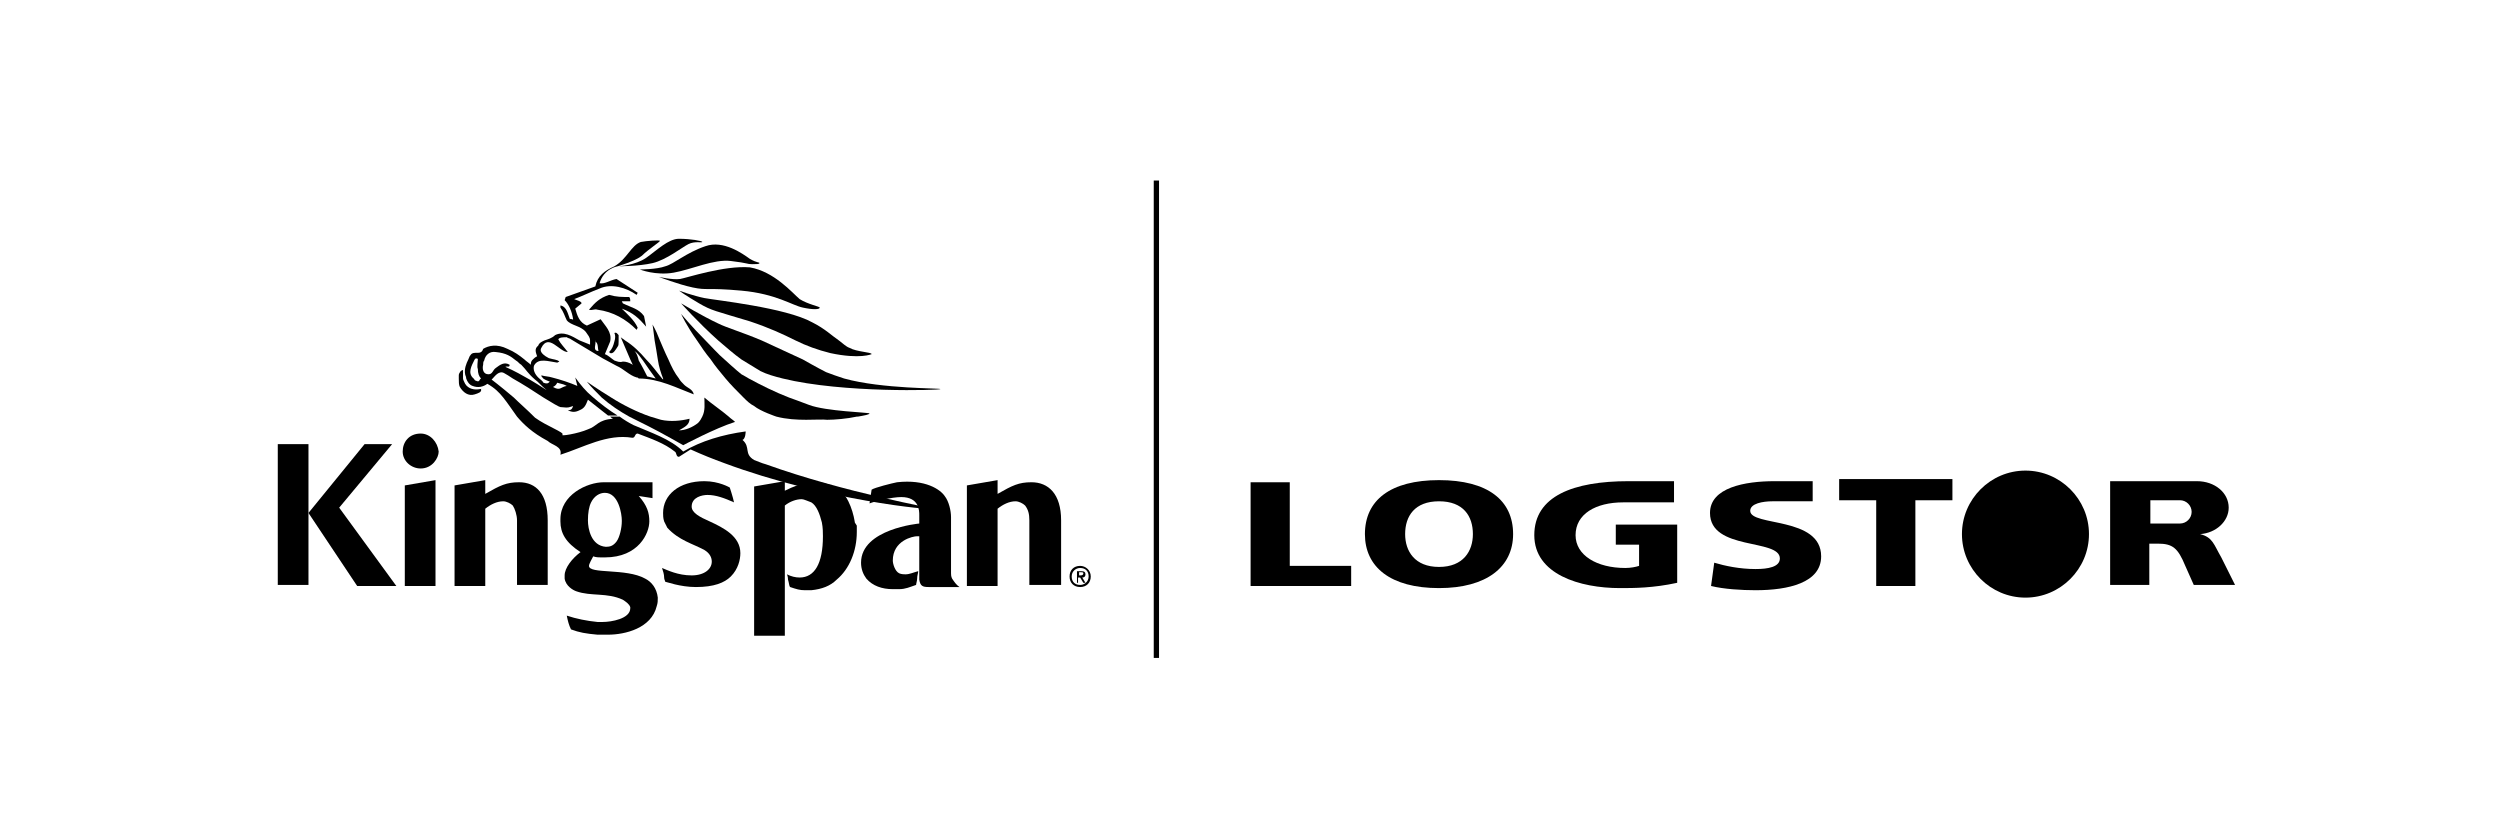<svg width="180" height="60" viewBox="0 0 180 60" fill="none" xmlns="http://www.w3.org/2000/svg">
<g clip-path="url(#clip0_408_237)">
<g clip-path="url(#clip1_408_237)">
<path d="M46.676 30.682C47.59 31.14 49.191 32.054 49.191 32.054C49.191 32.054 51.477 30.835 52.926 30.377C52.773 30.225 52.621 30.149 52.468 29.996C51.935 29.539 51.249 29.082 50.715 28.624C50.715 29.082 50.792 29.539 50.563 29.996C50.487 30.149 50.41 30.301 50.258 30.453C49.877 30.758 49.343 30.987 48.886 30.987C49.267 30.758 49.648 30.606 49.648 30.149C49.039 30.301 48.276 30.377 47.59 30.225C47.362 30.149 47.057 30.072 46.828 29.996C45.914 29.691 44.847 29.158 44.008 28.624C43.017 28.015 42.255 27.481 42.255 27.481C42.56 27.862 42.941 28.243 43.322 28.624C43.932 29.158 44.618 29.615 45.304 29.996C45.761 30.225 46.219 30.453 46.676 30.682Z" fill="black"/>
<path d="M58.261 29.158C57.88 29.005 56.813 28.624 56.813 28.624C55.822 28.243 54.755 27.71 53.916 27.253C53.916 27.253 53.535 27.024 53.383 26.948C53.078 26.719 52.163 25.881 52.163 25.881C51.706 25.5 51.249 24.966 50.791 24.509C49.801 23.518 49.039 22.603 49.039 22.603C49.039 22.603 49.42 23.442 50.182 24.509C50.487 24.966 50.791 25.423 51.173 25.881C51.477 26.338 51.859 26.795 52.24 27.253C52.621 27.71 53.078 28.167 53.535 28.624C53.764 28.853 53.993 29.082 54.297 29.234C54.755 29.615 55.898 29.996 55.898 29.996C57.346 30.377 58.947 30.149 59.556 30.225C60.09 30.225 61.005 30.149 61.691 29.996H61.767C62.224 29.92 62.605 29.844 62.605 29.768C62.529 29.691 59.48 29.615 58.261 29.158Z" fill="black"/>
<path d="M34.557 28.015C34.176 28.091 33.719 28.015 33.49 27.634C33.414 27.481 33.338 27.329 33.338 27.252C33.338 27.1 33.338 26.871 33.338 26.643C33.185 26.643 33.033 26.871 33.033 27.024C33.033 27.1 33.033 27.176 33.033 27.252C33.033 27.481 33.033 27.71 33.109 27.862C33.338 28.243 33.719 28.548 34.176 28.396C34.405 28.32 34.709 28.243 34.633 28.015C34.709 27.938 34.709 28.015 34.557 28.015Z" fill="black"/>
<path d="M60.776 27.252C60.319 27.1 59.861 26.948 59.48 26.795C58.87 26.49 57.803 25.881 57.803 25.881C56.66 25.347 55.669 24.89 54.831 24.509C53.383 23.899 52.316 23.594 51.706 23.289C50.563 22.756 49.039 21.841 49.039 21.841C49.039 21.841 50.258 23.213 51.706 24.509C52.24 24.966 52.849 25.499 53.383 25.881C53.383 25.881 54.374 26.49 54.755 26.719C55.212 26.948 55.746 27.1 56.355 27.252C60.7 28.319 67.712 28.091 67.712 28.015C67.788 27.938 63.52 28.015 60.776 27.252Z" fill="black"/>
<path d="M44.541 19.174C44.541 19.174 45.99 19.174 46.98 18.945C47.971 18.716 49.114 17.802 49.572 17.573C50.029 17.344 50.563 17.497 50.563 17.421C50.563 17.344 49.724 17.192 48.886 17.192C48.124 17.192 47.285 18.03 46.523 18.564C45.761 19.097 44.541 19.174 44.541 19.174Z" fill="black"/>
<path d="M48.962 20.088C48.428 20.164 47.438 19.936 47.438 19.936C47.438 19.936 48.809 20.469 49.876 20.698C50.943 20.926 50.867 20.698 53.382 20.926C55.898 21.155 57.041 21.993 57.803 22.146C58.489 22.298 59.022 22.298 59.022 22.146C59.022 22.07 58.184 21.917 57.574 21.536C57.041 21.079 55.745 19.555 53.992 19.25C52.163 19.097 49.419 20.012 48.962 20.088Z" fill="black"/>
<path d="M55.136 33.426C54.831 33.35 54.526 33.197 54.297 33.121C53.535 32.664 54.069 32.206 53.459 31.673C53.688 31.597 53.688 31.063 53.688 31.063C52.011 31.292 50.487 31.749 49.191 32.511C48.276 31.597 46.828 31.139 45.609 30.606C45.304 30.453 44.923 30.225 44.618 29.996H43.932C44.008 30.072 44.084 30.149 44.161 30.149C43.017 30.225 43.017 30.682 42.332 30.911C41.646 31.216 40.274 31.444 40.502 31.292C40.655 31.139 39.359 30.682 38.521 30.072L38.444 29.996C37.911 29.463 37.377 29.005 36.996 28.624C36.006 27.786 35.396 27.329 35.396 27.329C35.396 27.329 35.396 27.329 35.472 27.252C35.624 27.1 35.929 26.643 36.31 26.871C36.463 26.948 36.692 27.1 36.92 27.252C37.606 27.634 38.444 28.167 39.13 28.624C39.74 29.005 40.274 29.31 40.35 29.31C41.036 29.387 40.96 29.31 41.264 29.234C41.188 29.463 41.112 29.539 40.883 29.539C41.188 29.691 41.417 29.691 41.722 29.539C42.103 29.387 42.179 29.158 42.332 28.777C42.332 28.777 43.094 29.387 43.78 29.92H44.466C43.856 29.539 43.246 29.082 42.636 28.548C42.179 28.167 41.798 27.71 41.417 27.176L41.569 27.786C41.036 27.557 40.35 27.329 39.74 27.176C39.512 27.1 39.207 27.1 38.978 27.024C38.978 27.1 38.978 27.1 39.054 27.176C39.13 27.329 39.435 27.405 39.588 27.481C39.435 27.634 39.359 27.634 39.13 27.557C39.054 27.405 38.902 27.329 38.749 27.176C38.521 26.948 38.368 26.643 38.444 26.338C38.749 25.728 39.512 26.033 40.121 26.109L40.274 26.033C40.121 25.881 39.816 25.881 39.588 25.804C39.512 25.804 39.435 25.728 39.283 25.652C39.054 25.499 38.826 25.271 38.978 25.042C39.512 23.975 40.274 25.347 40.883 25.347C40.655 25.042 40.35 24.737 40.197 24.432C40.274 24.28 40.579 24.28 40.807 24.28C40.883 24.356 41.036 24.356 41.112 24.432C41.874 24.89 42.636 25.347 43.399 25.804C43.703 25.957 44.084 26.185 44.389 26.338C44.923 26.567 45.304 27.024 45.837 27.176C45.914 27.176 45.914 27.176 45.99 27.252C47.438 27.252 48.734 27.938 49.953 28.396C49.877 28.015 49.496 27.938 49.267 27.71C49.115 27.557 48.962 27.405 48.886 27.252C48.581 26.871 48.353 26.414 48.124 25.881C47.895 25.423 47.514 24.509 47.514 24.509C47.362 24.128 47.209 23.747 46.981 23.365C46.981 23.365 47.057 23.823 47.133 24.509C47.209 24.89 47.286 25.423 47.362 25.881C47.438 26.414 47.59 26.871 47.743 27.252V27.329L47.667 27.252C47.286 26.795 46.981 26.338 46.523 25.881C46.066 25.347 45.609 24.89 44.999 24.509C44.923 24.432 44.77 24.356 44.694 24.28C44.694 24.28 45.152 25.347 45.38 25.881C45.533 26.185 45.609 26.414 45.761 26.643L45.99 26.719C45.761 26.338 45.304 26.033 44.847 26.033C44.618 26.109 44.466 26.033 44.237 25.957C44.008 25.804 43.78 25.576 43.551 25.499L43.932 24.585C44.084 23.899 43.551 23.442 43.246 22.984L42.255 23.442C41.722 23.213 41.569 22.756 41.417 22.222L41.874 21.841C41.874 21.689 41.493 21.612 41.341 21.536C41.95 21.308 42.56 21.003 43.17 20.774C44.008 20.393 45.075 20.698 45.837 21.231L45.914 21.079L44.389 20.088C43.932 20.164 43.551 20.469 43.17 20.393C43.475 19.326 44.466 19.174 44.466 19.174C44.466 19.174 45.761 18.792 46.219 18.411C46.676 17.954 47.514 17.421 47.514 17.344C47.514 17.268 46.523 17.344 46.142 17.421C45.456 17.649 45.152 18.64 44.237 19.174C43.551 19.478 43.017 19.859 42.865 20.622L40.731 21.384L40.655 21.612C40.96 21.917 41.188 22.451 41.264 22.984C41.264 23.061 41.112 22.908 41.036 22.984C40.883 22.603 40.807 22.07 40.35 21.994V22.146C40.579 22.451 40.655 22.756 40.807 23.061C41.112 23.442 41.798 23.442 42.179 23.899C42.332 24.128 42.484 24.28 42.484 24.509C42.484 24.585 42.484 24.737 42.484 24.814C42.255 24.737 41.95 24.585 41.722 24.509C41.188 24.204 40.579 23.823 39.969 24.128C39.74 24.356 39.435 24.432 39.207 24.509C39.054 24.585 38.826 24.661 38.749 24.89C38.444 25.118 38.597 25.423 38.673 25.652C38.521 25.728 38.444 25.804 38.368 25.881C38.292 25.957 38.216 26.033 38.216 26.262C38.063 26.109 37.911 26.033 37.759 25.881C37.377 25.576 37.073 25.347 36.539 25.118C35.777 24.737 35.167 24.89 34.786 25.118C34.634 25.652 34.1 25.195 33.872 25.576C33.795 25.652 33.795 25.728 33.719 25.881C33.567 26.185 33.414 26.567 33.49 26.948C33.49 27.024 33.567 27.1 33.567 27.252C33.643 27.481 33.795 27.71 34.024 27.786C34.405 27.938 34.786 27.862 35.091 27.634C35.624 27.938 35.929 28.243 36.234 28.624C36.539 29.005 36.844 29.463 37.225 29.996C37.682 30.53 38.292 31.139 39.435 31.749C39.74 32.054 40.502 32.13 40.35 32.74C42.027 32.206 43.703 31.216 45.533 31.52C45.761 31.52 45.685 31.216 45.914 31.216C46.904 31.597 47.819 31.902 48.581 32.511C48.734 32.587 48.657 32.892 48.886 32.892L49.724 32.359C50.563 32.74 51.325 33.045 52.163 33.35C59.328 36.017 67.178 36.779 67.178 36.627C67.407 36.627 60.852 35.484 55.136 33.426ZM40.121 27.557C40.655 27.71 40.502 27.634 40.807 27.786C40.35 27.862 40.35 28.167 39.816 27.862C39.969 27.786 40.045 27.71 40.121 27.557ZM45.685 25.271C45.914 25.423 46.066 25.652 46.295 25.957C46.6 26.414 46.981 26.948 47.209 27.252L46.6 27.1C46.447 26.795 46.219 26.338 45.99 25.957C45.914 25.652 45.837 25.423 45.685 25.271ZM42.865 24.585C42.865 24.509 42.865 24.509 42.865 24.585C42.865 24.509 42.941 24.509 42.865 24.585C43.094 24.737 43.017 25.042 43.094 25.271C42.636 25.271 42.941 24.737 42.865 24.585ZM34.634 27.252C34.481 27.329 34.557 27.557 34.253 27.405C34.176 27.405 34.176 27.329 34.1 27.252C33.643 26.871 33.948 26.338 34.176 25.881L34.253 25.804C34.329 25.804 34.405 25.804 34.405 25.881C34.405 26.033 34.329 26.414 34.405 26.567C34.405 26.871 34.481 27.1 34.634 27.252ZM35.167 26.948C34.786 26.948 34.71 26.567 34.786 26.262C34.786 26.185 34.786 26.033 34.862 25.957C34.939 25.576 35.243 25.271 35.701 25.347C36.463 25.423 36.768 25.652 37.149 25.957C37.301 26.033 37.377 26.185 37.53 26.262C37.911 26.643 37.987 26.871 38.521 27.329C38.749 27.481 38.978 27.786 39.359 28.091C38.902 27.786 38.521 27.557 38.14 27.329C37.606 27.024 37.073 26.719 36.387 26.414C36.539 26.338 36.692 26.49 36.692 26.262C36.31 26.033 36.006 26.262 35.701 26.49C35.472 26.643 35.472 26.948 35.167 26.948Z" fill="black"/>
<path d="M44.236 24.585C44.16 24.89 44.084 25.118 43.855 25.347L43.932 25.423C44.16 25.499 44.313 25.195 44.465 24.966C44.541 24.89 44.541 24.737 44.541 24.585C44.541 24.356 44.541 24.128 44.541 24.128C44.465 24.051 44.389 23.899 44.236 23.975C44.313 24.128 44.313 24.356 44.236 24.585Z" fill="black"/>
<path d="M58.489 23.213C56.584 22.146 51.478 21.612 50.715 21.46C49.953 21.308 48.886 20.926 48.886 20.926C48.886 20.926 49.42 21.308 50.334 21.841C51.249 22.375 51.478 22.375 53.993 23.137C55.365 23.594 56.355 24.051 57.27 24.509C58.032 24.89 58.871 25.195 59.785 25.423C61.919 25.88 62.758 25.499 62.758 25.499C62.758 25.347 61.691 25.347 61.157 25.042C60.928 24.966 60.7 24.737 60.395 24.509C59.938 24.204 59.404 23.67 58.489 23.213Z" fill="black"/>
<path d="M46.066 19.402C46.066 19.402 47.21 19.859 48.505 19.631C49.801 19.402 51.401 18.64 52.621 18.792C53.917 18.945 53.764 19.021 54.145 19.021C54.45 19.021 54.679 19.021 54.679 18.945C54.679 18.869 54.526 18.945 53.993 18.64C53.459 18.259 52.087 17.268 50.792 17.725C49.42 18.183 48.505 19.021 47.896 19.174C47.286 19.402 46.066 19.402 46.066 19.402Z" fill="black"/>
<path d="M46.523 23.518L46.37 22.756C45.989 22.222 45.456 22.146 44.846 21.841L44.77 21.689H45.38C45.38 21.612 45.38 21.46 45.303 21.384C44.77 21.384 44.389 21.384 43.855 21.231C43.169 21.46 42.864 21.765 42.407 22.298C42.636 22.375 42.788 22.222 43.017 22.298C44.16 22.451 45.075 22.984 45.837 23.747L45.913 23.594C45.684 23.061 45.151 22.603 44.77 22.222C45.608 22.527 45.989 22.908 46.523 23.518Z" fill="black"/>
<path d="M30.289 31.216C29.451 31.216 28.994 31.825 28.994 32.511C28.994 33.197 29.603 33.731 30.289 33.731C31.128 33.731 31.585 32.968 31.585 32.511C31.509 31.825 30.975 31.216 30.289 31.216Z" fill="black"/>
<path d="M46.447 41.657C45.075 40.895 42.407 41.352 42.407 40.743C42.407 40.59 42.636 40.209 42.712 40.057C42.941 40.133 43.017 40.133 43.551 40.133C45.99 40.133 46.752 38.38 46.752 37.542C46.752 36.932 46.599 36.398 45.99 35.712L46.98 35.865V34.722H43.474C42.255 34.722 40.35 35.636 40.35 37.389C40.35 37.465 40.35 37.465 40.35 37.542C40.35 38.38 40.731 39.066 41.798 39.752C41.188 40.209 40.654 40.895 40.654 41.429C40.654 41.505 40.654 41.581 40.654 41.657C40.731 42.191 41.264 42.496 41.493 42.572C42.56 42.953 43.703 42.648 44.846 43.182C45.075 43.334 45.304 43.486 45.38 43.715V43.791C45.38 44.553 44.008 44.782 43.398 44.782C43.322 44.782 43.246 44.782 43.017 44.782C42.255 44.706 41.493 44.553 40.807 44.325C40.883 44.706 40.959 45.011 41.112 45.316C41.721 45.544 42.179 45.62 43.017 45.697H43.779C44.999 45.697 46.904 45.239 47.285 43.639C47.361 43.41 47.361 43.258 47.361 43.029C47.285 42.343 46.904 41.886 46.447 41.657ZM42.331 37.465C42.331 36.932 42.407 36.474 42.56 36.17C42.788 35.712 43.17 35.484 43.551 35.484C44.541 35.484 44.77 37.008 44.77 37.465V37.542C44.77 37.999 44.618 38.685 44.389 38.99C44.16 39.294 43.932 39.371 43.627 39.371C42.56 39.294 42.331 38.075 42.331 37.465Z" fill="black"/>
<path d="M68.55 41.657C68.474 41.505 68.474 41.352 68.474 41.276V37.237C68.474 36.779 68.321 36.093 68.016 35.712C67.711 35.255 66.644 34.493 64.587 34.722C64.205 34.798 62.986 35.103 62.757 35.255L62.605 36.246C62.986 36.093 64.205 35.789 64.891 35.789C66.187 35.789 66.187 36.779 66.187 37.084V37.618V37.694C66.187 37.694 61.995 38.075 61.995 40.514C61.995 40.971 62.148 41.352 62.376 41.657C62.834 42.191 63.519 42.419 64.282 42.419C64.358 42.419 64.434 42.419 64.739 42.419C65.196 42.419 65.501 42.267 65.958 42.115C65.958 42.038 66.035 41.81 66.035 41.657C66.035 41.429 66.111 41.276 66.111 41.124C65.806 41.2 65.501 41.352 65.196 41.352C65.12 41.352 64.891 41.352 64.739 41.276C64.434 41.124 64.282 40.59 64.282 40.362C64.282 38.913 65.73 38.609 66.035 38.609H66.187V41.429C66.187 41.505 66.187 41.657 66.187 41.733C66.263 42.191 66.416 42.267 66.873 42.267H69.083C68.855 42.115 68.702 41.886 68.55 41.657Z" fill="black"/>
<path d="M24.421 36.551L28.232 31.978H26.25L22.21 36.932L25.716 42.191H28.536L24.421 36.551Z" fill="black"/>
<path d="M61.538 37.541C61.462 37.084 61.309 36.551 61.081 36.093C61.004 35.941 60.928 35.789 60.776 35.636C60.09 34.95 59.404 34.721 58.718 34.721C58.642 34.721 58.566 34.721 58.337 34.721C57.727 34.798 57.117 35.026 56.508 35.331V34.645L54.297 35.026V37.618V41.733V43.791V45.773H56.508V43.791V41.733V37.618V36.398C56.889 36.093 57.346 35.941 57.727 35.941C57.88 35.941 58.184 36.093 58.413 36.17C58.794 36.398 59.023 37.008 59.175 37.618C59.251 37.999 59.251 38.38 59.251 38.609C59.251 40.59 58.642 41.581 57.575 41.581C57.27 41.581 56.965 41.505 56.66 41.352C56.66 41.352 56.736 41.505 56.736 41.733C56.812 41.962 56.812 42.191 56.889 42.267C57.346 42.419 57.575 42.496 57.956 42.496C58.032 42.496 58.184 42.496 58.413 42.496C59.175 42.419 59.785 42.191 60.242 41.733C61.157 40.971 61.69 39.676 61.69 38.304C61.69 38.227 61.69 38.151 61.69 37.846C61.538 37.618 61.538 37.618 61.538 37.541Z" fill="black"/>
<path d="M51.096 37.541C50.41 37.237 49.8 36.932 49.8 36.474C49.8 35.789 50.562 35.636 50.943 35.636C51.553 35.636 52.163 35.865 52.849 36.17C52.773 35.789 52.544 35.103 52.544 35.103C52.544 35.103 51.782 34.645 50.715 34.645C48.886 34.645 47.742 35.636 47.742 36.932C47.742 37.084 47.742 37.313 47.818 37.541C47.895 37.694 47.971 37.846 48.047 37.999C48.886 38.913 49.876 39.142 50.715 39.599C51.096 39.828 51.248 40.133 51.248 40.438C51.248 40.971 50.715 41.429 49.8 41.429C48.809 41.429 48.047 41.047 47.666 40.895C47.742 41.124 47.818 41.352 47.818 41.581C47.818 41.733 47.895 41.81 47.895 41.886C47.971 41.886 48.962 42.267 50.105 42.267C51.401 42.267 52.163 41.962 52.62 41.505C53.154 40.971 53.306 40.285 53.306 39.828C53.306 38.609 52.087 37.999 51.096 37.541Z" fill="black"/>
<path d="M22.21 31.978H20V42.114H22.21V31.978Z" fill="black"/>
<path d="M74.265 34.722C73.351 34.722 72.894 34.95 71.826 35.56V34.569L69.616 34.95V42.191H71.826V36.627C72.208 36.322 72.665 36.093 73.122 36.093C73.351 36.093 73.656 36.246 73.808 36.398C74.037 36.703 74.113 37.008 74.113 37.465C74.113 37.542 74.113 42.115 74.113 42.115H76.4V37.465C76.4 35.56 75.485 34.722 74.265 34.722Z" fill="black"/>
<path d="M29.146 42.191H31.356V34.569L29.146 34.95V42.191Z" fill="black"/>
<path d="M37.378 34.722C36.463 34.722 36.006 34.95 34.939 35.56V34.569L32.728 34.95V42.191H34.939V36.627C35.32 36.322 35.777 36.093 36.234 36.093C36.463 36.093 36.768 36.246 36.92 36.398C37.073 36.627 37.225 37.084 37.225 37.465C37.225 37.542 37.225 42.115 37.225 42.115H39.435V37.465C39.435 35.56 38.597 34.722 37.378 34.722Z" fill="black"/>
<path d="M77.771 42.267C77.314 42.267 77.009 41.962 77.009 41.505C77.009 41.047 77.314 40.743 77.771 40.743C78.153 40.743 78.534 41.047 78.534 41.505C78.534 41.962 78.229 42.267 77.771 42.267ZM77.771 40.895C77.467 40.895 77.162 41.124 77.162 41.505C77.162 41.886 77.39 42.115 77.771 42.115C78.076 42.115 78.381 41.886 78.381 41.505C78.381 41.124 78.153 40.895 77.771 40.895ZM77.695 41.962H77.543V41.124H77.848C78.076 41.124 78.153 41.2 78.153 41.352C78.153 41.505 78.076 41.581 77.924 41.581L78.153 41.962H78L77.771 41.581H77.619V41.962H77.695ZM77.771 41.429C77.848 41.429 78 41.429 78 41.276C78 41.2 77.924 41.2 77.848 41.2H77.695V41.429H77.771Z" fill="black"/>
<path d="M83.26 13V47.373" stroke="black" stroke-width="0.381" stroke-miterlimit="10"/>
<path d="M90.043 34.722H92.863V40.743H97.284V42.191H90.043V34.722Z" fill="black"/>
<path d="M103.609 34.569C107.115 34.569 108.944 36.017 108.944 38.456C108.944 40.819 107.039 42.343 103.609 42.343C100.103 42.343 98.274 40.819 98.274 38.456C98.274 36.017 100.103 34.569 103.609 34.569ZM103.609 40.819C105.362 40.819 106.048 39.676 106.048 38.456C106.048 37.16 105.362 36.093 103.609 36.093C101.856 36.093 101.17 37.16 101.17 38.456C101.17 39.676 101.856 40.819 103.609 40.819Z" fill="black"/>
<path d="M135.087 36.017H132.419V34.493H140.574V36.017H137.907V42.191H135.087V36.017Z" fill="black"/>
<path d="M116.337 37.77V39.218H118.014V40.743C117.786 40.819 117.404 40.895 117.023 40.895C114.966 40.895 113.441 39.98 113.441 38.532C113.441 37.008 114.889 36.17 116.871 36.17H120.529V34.645H117.557C117.404 34.645 117.328 34.645 117.252 34.645C113.289 34.645 110.469 35.712 110.469 38.532C110.469 41.352 113.746 42.343 116.642 42.343C117.633 42.343 119.005 42.343 120.758 41.962V37.77H116.337Z" fill="black"/>
<path d="M126.016 36.779C126.016 36.246 126.931 36.093 127.617 36.093H130.513V34.645H128.074C127.998 34.645 127.846 34.645 127.769 34.645C125.635 34.645 123.12 35.103 123.12 36.932C123.12 39.676 128.15 38.761 128.15 40.209C128.15 40.819 127.312 40.971 126.397 40.971C125.254 40.971 124.187 40.743 123.425 40.514L123.196 42.191C124.111 42.419 125.407 42.496 126.397 42.496C128.76 42.496 131.123 41.962 131.123 40.057C131.123 37.16 126.016 37.923 126.016 36.779Z" fill="black"/>
<path d="M159.932 40.133C159.399 39.218 159.323 38.685 158.408 38.456C159.551 38.38 160.466 37.541 160.466 36.551C160.466 35.484 159.475 34.645 158.179 34.645H151.93V38.227V38.38V42.114H154.75V39.142H155.359C156.426 39.142 156.808 39.447 157.341 40.743L157.951 42.114H160.923L159.932 40.133ZM154.826 36.017H156.96C157.417 36.017 157.798 36.398 157.798 36.856C157.798 37.313 157.417 37.694 156.96 37.694H154.826V36.017Z" fill="black"/>
<path d="M141.26 38.456C141.26 40.971 143.318 43.029 145.833 43.029C148.348 43.029 150.406 40.971 150.406 38.456C150.406 35.941 148.348 33.883 145.833 33.883C143.318 33.883 141.26 35.941 141.26 38.456Z" fill="black"/>
</g>
</g>
<defs>
<clipPath id="clip0_408_237">
<rect width="180" height="60" rx="16" fill="white"/>
</clipPath>
<clipPath id="clip1_408_237">
<rect width="141" height="34.373" fill="white" transform="translate(20 13)"/>
</clipPath>
</defs>
</svg>
